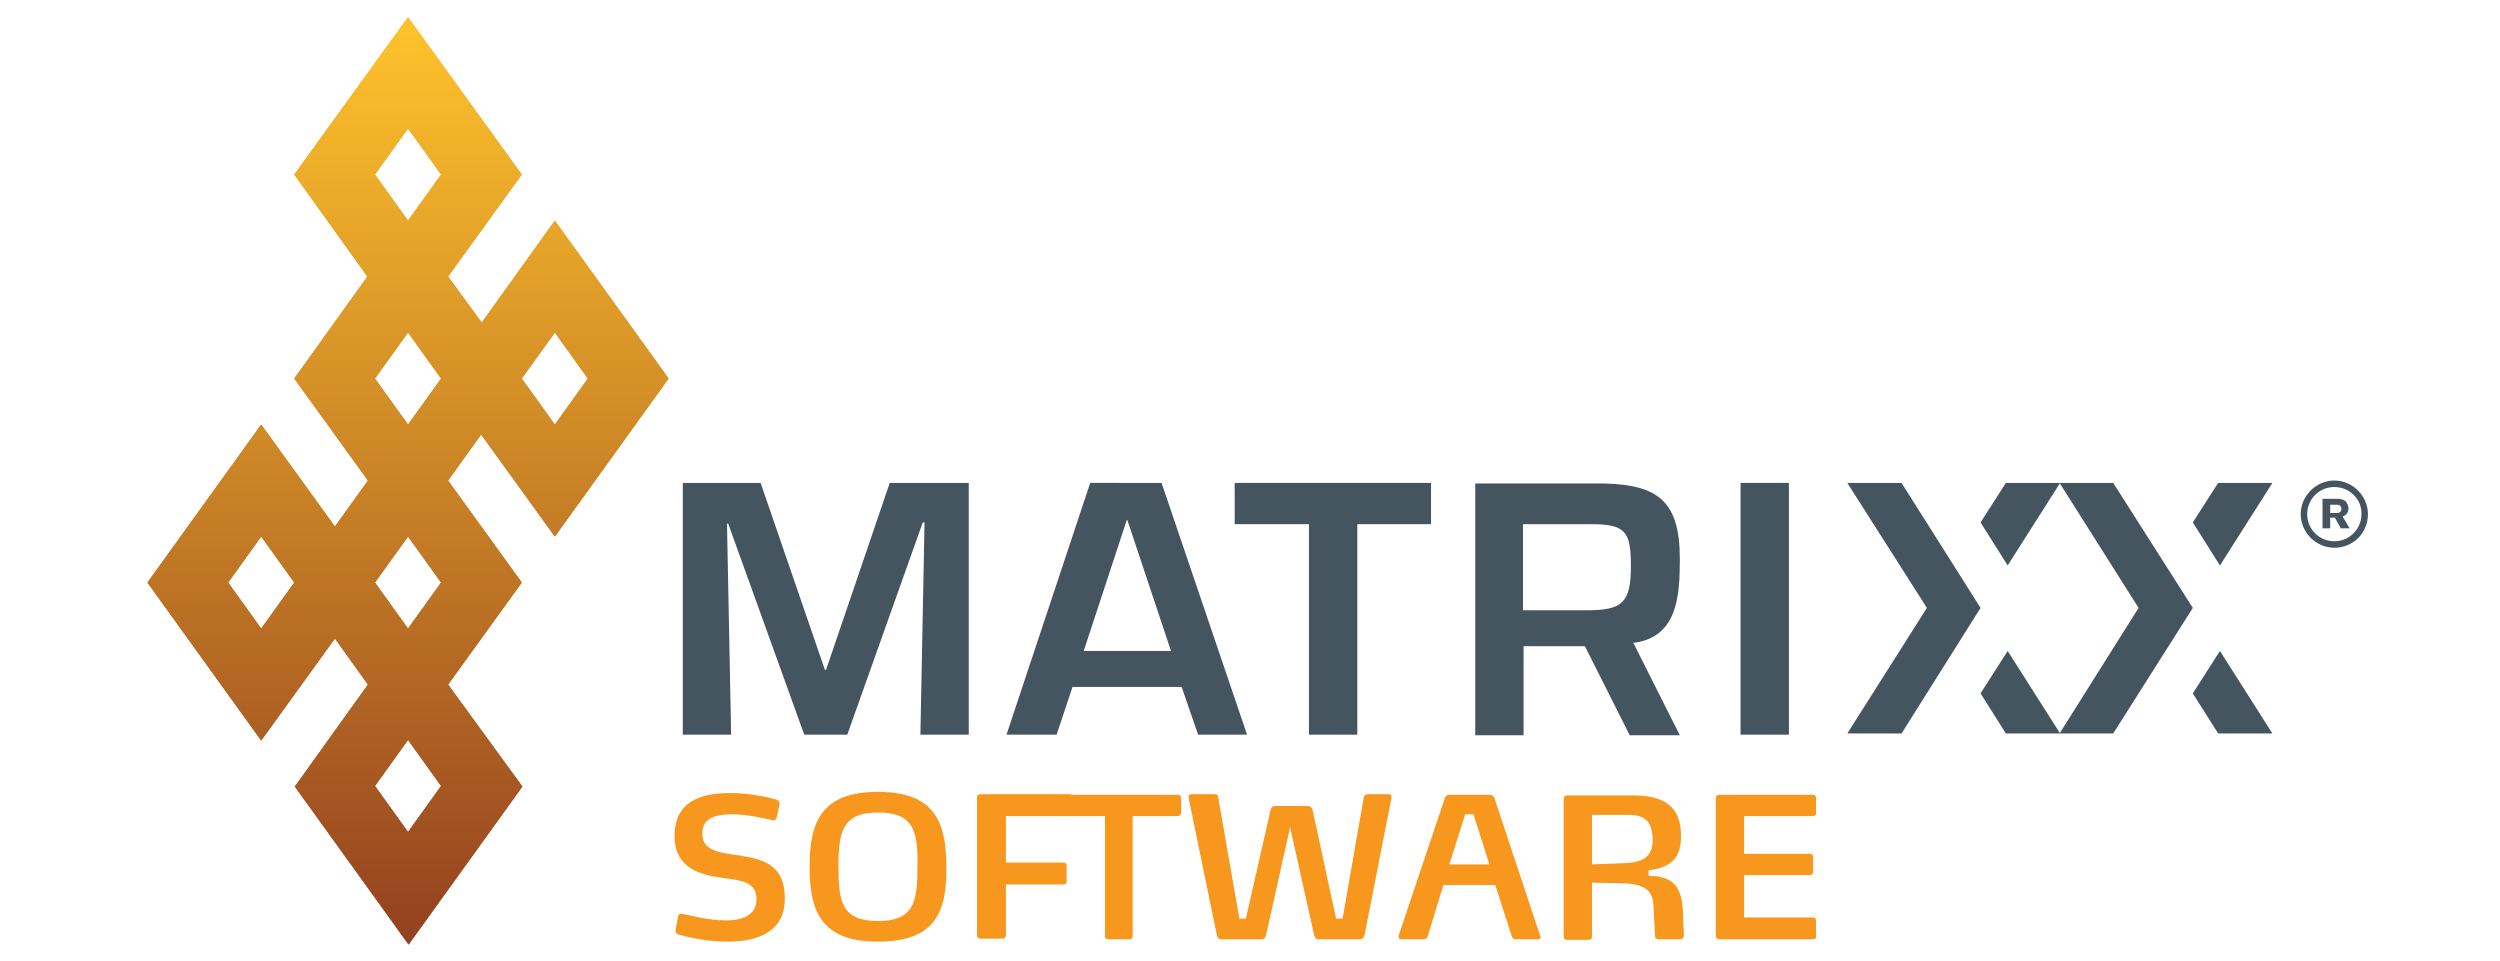 <?xml version="1.0" encoding="utf-8"?>
<!-- Generator: Adobe Illustrator 26.5.1, SVG Export Plug-In . SVG Version: 6.00 Build 0)  -->
<svg version="1.1"
	 id="svg8" xmlns:inkscape="http://www.inkscape.org/namespaces/inkscape" xmlns:svg="http://www.w3.org/2000/svg" xmlns:dc="http://purl.org/dc/elements/1.1/" xmlns:cc="http://creativecommons.org/ns#" xmlns:sodipodi="http://sodipodi.sourceforge.net/DTD/sodipodi-0.dtd" xmlns:rdf="http://www.w3.org/1999/02/22-rdf-syntax-ns#"
	 xmlns="http://www.w3.org/2000/svg" xmlns:xlink="http://www.w3.org/1999/xlink" x="0px" y="0px" viewBox="0 0 424 163"
	 style="enable-background:new 0 0 424 163;" xml:space="preserve">
<style type="text/css">
	.st0{fill:#F7971D;}
	
		.st1{clip-path:url(#SVGID_00000030485727528070893050000004050930876582213251_);fill:url(#SVGID_00000049900780545084928330000012236160290272040847_);}
	.st2{fill:none;}
	
		.st3{clip-path:url(#SVGID_00000121971270038410536750000000404235647805523103_);fill:url(#SVGID_00000078744974261638473290000018342342329568335233_);}
	.st4{fill:#455560;}
	.st5{fill:#45555F;}
</style>
<sodipodi:namedview  bordercolor="#666666" borderopacity="1.0" fit-margin-bottom="0" fit-margin-left="0" fit-margin-right="0" fit-margin-top="0" id="base" inkscape:current-layer="layer1" inkscape:cx="1673.9916" inkscape:cy="-150.54005" inkscape:document-units="px" inkscape:pageopacity="0.0" inkscape:pageshadow="2" inkscape:window-height="1017" inkscape:window-maximized="1" inkscape:window-width="1920" inkscape:window-x="1912" inkscape:window-y="-8" inkscape:zoom="0.35" pagecolor="#ffffff" showgrid="false" units="px">
	<inkscape:grid  id="grid18" originx="201.089" originy="-76.049" type="xygrid"></inkscape:grid>
</sodipodi:namedview>
<g>
	<g>
		<path class="st0" d="M123.5,159.7c-4.3,0-7.7-1-8.4-1.2c-0.4-0.1-0.6-0.4-0.5-0.9l0.4-2.2c0.1-0.4,0.4-0.5,0.8-0.4
			c0.7,0.1,4.1,1.1,7.3,1.1c2.7,0,5.2-0.8,5.2-3.6c0-2.9-2.5-3.2-5.7-3.6c-3.6-0.5-8.2-1.5-8.2-7.1c0-5.8,4.3-7.3,9.4-7.3
			c3.9,0,7.1,0.9,7.8,1.1c0.4,0.1,0.7,0.4,0.6,0.9l-0.5,2.2c-0.1,0.4-0.4,0.5-0.7,0.4c-1.6-0.3-4-1-6.9-1c-2.5,0-5,0.5-5,3.3
			c0,2.8,2.8,3.2,5.7,3.6c3.9,0.6,8.3,1.2,8.3,7.3C133.2,158,128.5,159.7,123.5,159.7"/>
		<path class="st0" d="M148.9,159.7c-9.6,0-11.6-5.1-11.6-12.7c0-7.6,2-12.7,11.6-12.7s11.6,5.1,11.6,12.7
			C160.6,154.7,158.6,159.7,148.9,159.7 M148.9,137.8c-6,0-6.7,3.2-6.7,9.2c0,6,0.6,9.2,6.7,9.2c6.1,0,6.7-3.2,6.7-9.2
			C155.7,141,155,137.8,148.9,137.8"/>
		<path class="st0" d="M181.5,138.4h-10.9v7.9h9.8c0.3,0,0.5,0.2,0.5,0.5v2.7c0,0.3-0.2,0.5-0.5,0.5h-9.8v8.7c0,0.3-0.3,0.5-0.6,0.5
			h-3.7c-0.3,0-0.6-0.2-0.6-0.5v-23.5c0-0.3,0.3-0.5,0.6-0.5h15.1c0.3,0,0.5,0.2,0.5,0.5v2.6C182.1,138.2,181.9,138.4,181.5,138.4"
			/>
		<path class="st0" d="M199.7,138.4h-7.6v20.4c0,0.3-0.2,0.5-0.5,0.5h-3.7c-0.3,0-0.5-0.2-0.5-0.5v-20.4h-7.7
			c-0.3,0-0.5-0.2-0.5-0.5v-2.6c0-0.3,0.2-0.5,0.5-0.5h20.1c0.3,0,0.5,0.2,0.5,0.5v2.6C200.3,138.1,200.1,138.4,199.7,138.4"/>
		<path class="st0" d="M231.4,158.7c-0.1,0.3-0.3,0.6-0.7,0.6h-7.1c-0.4,0-0.6-0.3-0.7-0.6l-4.1-18.4l-4.1,18.4
			c-0.1,0.3-0.3,0.6-0.7,0.6h-6.9c-0.4,0-0.6-0.3-0.7-0.6l-4.8-23.3c-0.1-0.4,0.1-0.7,0.4-0.7h3.9c0.4,0,0.7,0.1,0.7,0.5l3.6,20.6
			h1.1l4.2-18.5c0.1-0.3,0.3-0.6,0.7-0.6h5.7c0.3,0,0.6,0.3,0.7,0.6l4,18.5h1.1l3.6-20.6c0.1-0.4,0.3-0.5,0.7-0.5h3.6
			c0.3,0,0.5,0.3,0.4,0.6L231.4,158.7z"/>
		<path class="st0" d="M261.3,158.9c0,0.3-0.2,0.4-0.4,0.4H257c-0.3,0-0.5-0.2-0.6-0.5l-2.8-8.7h-8.8l-2.7,8.8
			c-0.1,0.2-0.3,0.4-0.6,0.4h-3.9c-0.2,0-0.4-0.1-0.4-0.4c0,0,0-0.1,0-0.2l7.9-23.5c0.1-0.2,0.4-0.4,0.6-0.4h7.1
			c0.2,0,0.5,0.2,0.6,0.4l7.8,23.5C261.3,158.8,261.3,158.9,261.3,158.9 M249.9,138.1h-1.4l-2.7,8.5h6.8L249.9,138.1z"/>
		<path class="st0" d="M285.1,159.3h-3.8c-0.4,0-0.6-0.2-0.6-0.5l-0.3-5.5c-0.2-2.8-2.3-3.4-5.2-3.5l-5.2-0.1v9.2
			c0,0.3-0.2,0.5-0.6,0.5h-3.7c-0.3,0-0.5-0.2-0.5-0.5v-23.5c0-0.3,0.3-0.5,0.6-0.5h11.2c5,0,8.1,1.7,8.1,6.8c0,3.5-1.3,5.4-5.5,5.9
			v0.9c3.4,0.2,5.5,1,5.8,5.7l0.2,4.6C285.5,158.9,285.4,159.3,285.1,159.3 M276.2,138.2h-6.2v8.4l5.3-0.2c3-0.1,5-0.8,5-4
			C280.2,139.5,279.2,138.2,276.2,138.2"/>
		<path class="st0" d="M307.5,159.3h-15.9c-0.3,0-0.6-0.2-0.6-0.5v-23.5c0-0.3,0.3-0.5,0.6-0.5h15.9c0.3,0,0.5,0.2,0.5,0.5v2.6
			c0,0.3-0.2,0.5-0.5,0.5h-11.7v6.4H307c0.3,0,0.5,0.2,0.5,0.5v2.6c0,0.3-0.2,0.5-0.5,0.5h-11.2v7.2h11.7c0.3,0,0.5,0.2,0.5,0.5v2.6
			C308.1,159.1,307.8,159.3,307.5,159.3"/>
	</g>
	<g>
		<defs>
			<path id="SVGID_1_" d="M69.2,125.5l5.6,7.8l-5.6,7.8l-5.6-7.8L69.2,125.5L69.2,125.5L69.2,125.5z M38.7,98.8l5.6-7.8l5.6,7.8l0,0
				l-5.6,7.8L38.7,98.8z M63.6,98.8l5.6-7.8l0,0l5.6,7.8l-5.6,7.8h0L63.6,98.8z M63.6,64.2l5.6-7.8l5.6,7.8L69.2,72l0,0v0L63.6,64.2
				z M88.5,64.2l5.6-7.8l5.6,7.8L94.1,72L88.5,64.2z M63.6,29.6l5.6-7.8l5.6,7.8l-5.6,7.8L63.6,29.6z M49.9,29.6l12.4,17.3
				L49.9,64.2l12.5,17.3l-5.6,7.8L44.3,72L25,98.8l19.3,26.8l12.5-17.3l5.6,7.8l-12.4,17.3l19.3,26.8l19.3-26.8L76,116.1l12.5-17.3
				L76,81.5l5.6-7.8L94.1,91l19.3-26.8L94.1,37.4L81.7,54.7L76,46.9l12.5-17.3L69.2,2.9L49.9,29.6z"/>
		</defs>
		<clipPath id="SVGID_00000123434032268040496600000015325951829938840995_">
			<use xlink:href="#SVGID_1_"  style="overflow:visible;"/>
		</clipPath>
		
			<linearGradient id="SVGID_00000026866233809142977610000002213075861882655920_" gradientUnits="userSpaceOnUse" x1="-128.282" y1="390.25" x2="-126.406" y2="390.25" gradientTransform="matrix(0 83.968 -83.968 0 32837.758 10774.458)">
			<stop  offset="0" style="stop-color:#FFC32C"/>
			<stop  offset="0.637" style="stop-color:#BB7124"/>
			<stop  offset="1" style="stop-color:#934020"/>
		</linearGradient>
		
			<rect x="25" y="2.9" style="clip-path:url(#SVGID_00000123434032268040496600000015325951829938840995_);fill:url(#SVGID_00000026866233809142977610000002213075861882655920_);" width="88.4" height="157.3"/>
	</g>
	<rect x="-12.9" y="-39.7" class="st2" width="434.9" height="242.8"/>
	<g>
		<defs>
			<path id="SVGID_00000037679611486801960550000004556197140528333222_" d="M69.2,125.5l5.6,7.8l-5.6,7.8l-5.6-7.8L69.2,125.5
				L69.2,125.5L69.2,125.5z M38.7,98.8l5.6-7.8l5.6,7.8l0,0l-5.6,7.8L38.7,98.8z M63.6,98.8l5.6-7.8l0,0l5.6,7.8l-5.6,7.8h0
				L63.6,98.8z M63.6,64.2l5.6-7.8l5.6,7.8L69.2,72l0,0v0L63.6,64.2z M88.5,64.2l5.6-7.8l5.6,7.8L94.1,72L88.5,64.2z M63.6,29.6
				l5.6-7.8l5.6,7.8l-5.6,7.8L63.6,29.6z M49.9,29.6l12.4,17.3L49.9,64.2l12.5,17.3l-5.6,7.8L44.3,72L25,98.8l19.3,26.8l12.5-17.3
				l5.6,7.8l-12.4,17.3l19.3,26.8l19.3-26.8L76,116.1l12.5-17.3L76,81.5l5.6-7.8L94.1,91l19.3-26.8L94.1,37.4L81.7,54.7L76,46.9
				l12.5-17.3L69.2,2.9L49.9,29.6z"/>
		</defs>
		<clipPath id="SVGID_00000002383309107373611840000002813295531633162654_">
			<use xlink:href="#SVGID_00000037679611486801960550000004556197140528333222_"  style="overflow:visible;"/>
		</clipPath>
		
			<linearGradient id="SVGID_00000137829603221336073730000009299701080236940220_" gradientUnits="userSpaceOnUse" x1="-128.282" y1="390.25" x2="-126.406" y2="390.25" gradientTransform="matrix(0 83.968 -83.968 0 32837.758 10774.458)">
			<stop  offset="0" style="stop-color:#FFC32C"/>
			<stop  offset="0.637" style="stop-color:#BB7124"/>
			<stop  offset="1" style="stop-color:#934020"/>
		</linearGradient>
		
			<rect x="25" y="2.9" style="clip-path:url(#SVGID_00000002383309107373611840000002813295531633162654_);fill:url(#SVGID_00000137829603221336073730000009299701080236940220_);" width="88.4" height="157.3"/>
	</g>
	<polygon class="st4" points="143.7,124.6 136.4,124.6 123.5,88.8 123.3,88.8 124,124.6 115.8,124.6 115.8,81.9 129,81.9 
		139.9,113.6 140.1,113.6 150.9,81.9 164.3,81.9 164.3,124.6 156.1,124.6 156.8,88.6 156.5,88.6 	"/>
	<path class="st4" d="M181.9,116.5l-2.7,8.1h-8.5l14.2-42.7H197l14.5,42.7h-8.3l-2.8-8.1H181.9z M191.2,88.2h-0.1l-7.3,22.2h14.8
		L191.2,88.2z"/>
	<polygon class="st4" points="230.2,124.6 222,124.6 222,88.9 209.4,88.9 209.4,81.9 242.7,81.9 242.7,88.9 230.2,88.9 	"/>
	<rect x="295.2" y="81.9" class="st4" width="8.2" height="42.7"/>
	<polygon class="st4" points="349.4,81.9 340.2,81.9 335.9,88.6 340.5,95.9 	"/>
	<polygon class="st5" points="326.8,103.1 326.8,103.1 313.3,81.9 322.5,81.9 335.9,103.1 322.5,124.4 313.3,124.4 	"/>
	<polygon class="st4" points="335.9,117.6 340.2,124.4 349.4,124.4 340.5,110.4 	"/>
	<polygon class="st4" points="385.4,81.9 376.2,81.9 371.9,88.6 376.5,95.9 	"/>
	<polygon class="st4" points="362.7,103.1 362.7,103.1 349.3,81.9 358.4,81.9 371.9,103.1 358.4,124.4 349.3,124.4 	"/>
	<polygon class="st4" points="371.9,117.6 376.2,124.4 385.4,124.4 376.5,110.4 	"/>
	<path class="st4" d="M395.9,92.9c-3.1,0-5.7-2.6-5.7-5.7c0-3.1,2.6-5.7,5.7-5.7c3.1,0,5.7,2.6,5.7,5.7
		C401.6,90.4,399.1,92.9,395.9,92.9 M395.9,82.6c-2.6,0-4.6,2.1-4.6,4.6c0,2.6,2.1,4.6,4.6,4.6c2.6,0,4.6-2.1,4.6-4.6
		C400.6,84.7,398.5,82.6,395.9,82.6"/>
	<path class="st4" d="M277,109c0.1,0,0.2,0,0.3,0c7.2-1.1,7.6-7.9,7.6-14.2c0-9.7-3.6-12.6-12.9-12.8h-21.8v42.7h8.2v-15.1h10.4
		l7.6,15.1h8.5L277,109z M269.1,103.5h-10.8V88.9h11.4c5.9,0,6.9,1.1,6.9,7.1C276.6,102.3,275.1,103.5,269.1,103.5"/>
	<path class="st4" d="M393.9,84.6h2.3c0.5,0,1.2,0,1.7,0.5c0.2,0.3,0.4,0.7,0.4,1.1c0,1-0.7,1.3-1,1.4l1.2,2H397l-1-1.8h-0.8v1.8
		h-1.3V84.6z M395.2,85.6v1.4h1.1c0.2,0,0.8,0,0.8-0.7c0-0.6-0.5-0.7-0.7-0.7H395.2z"/>
</g>
</svg>

